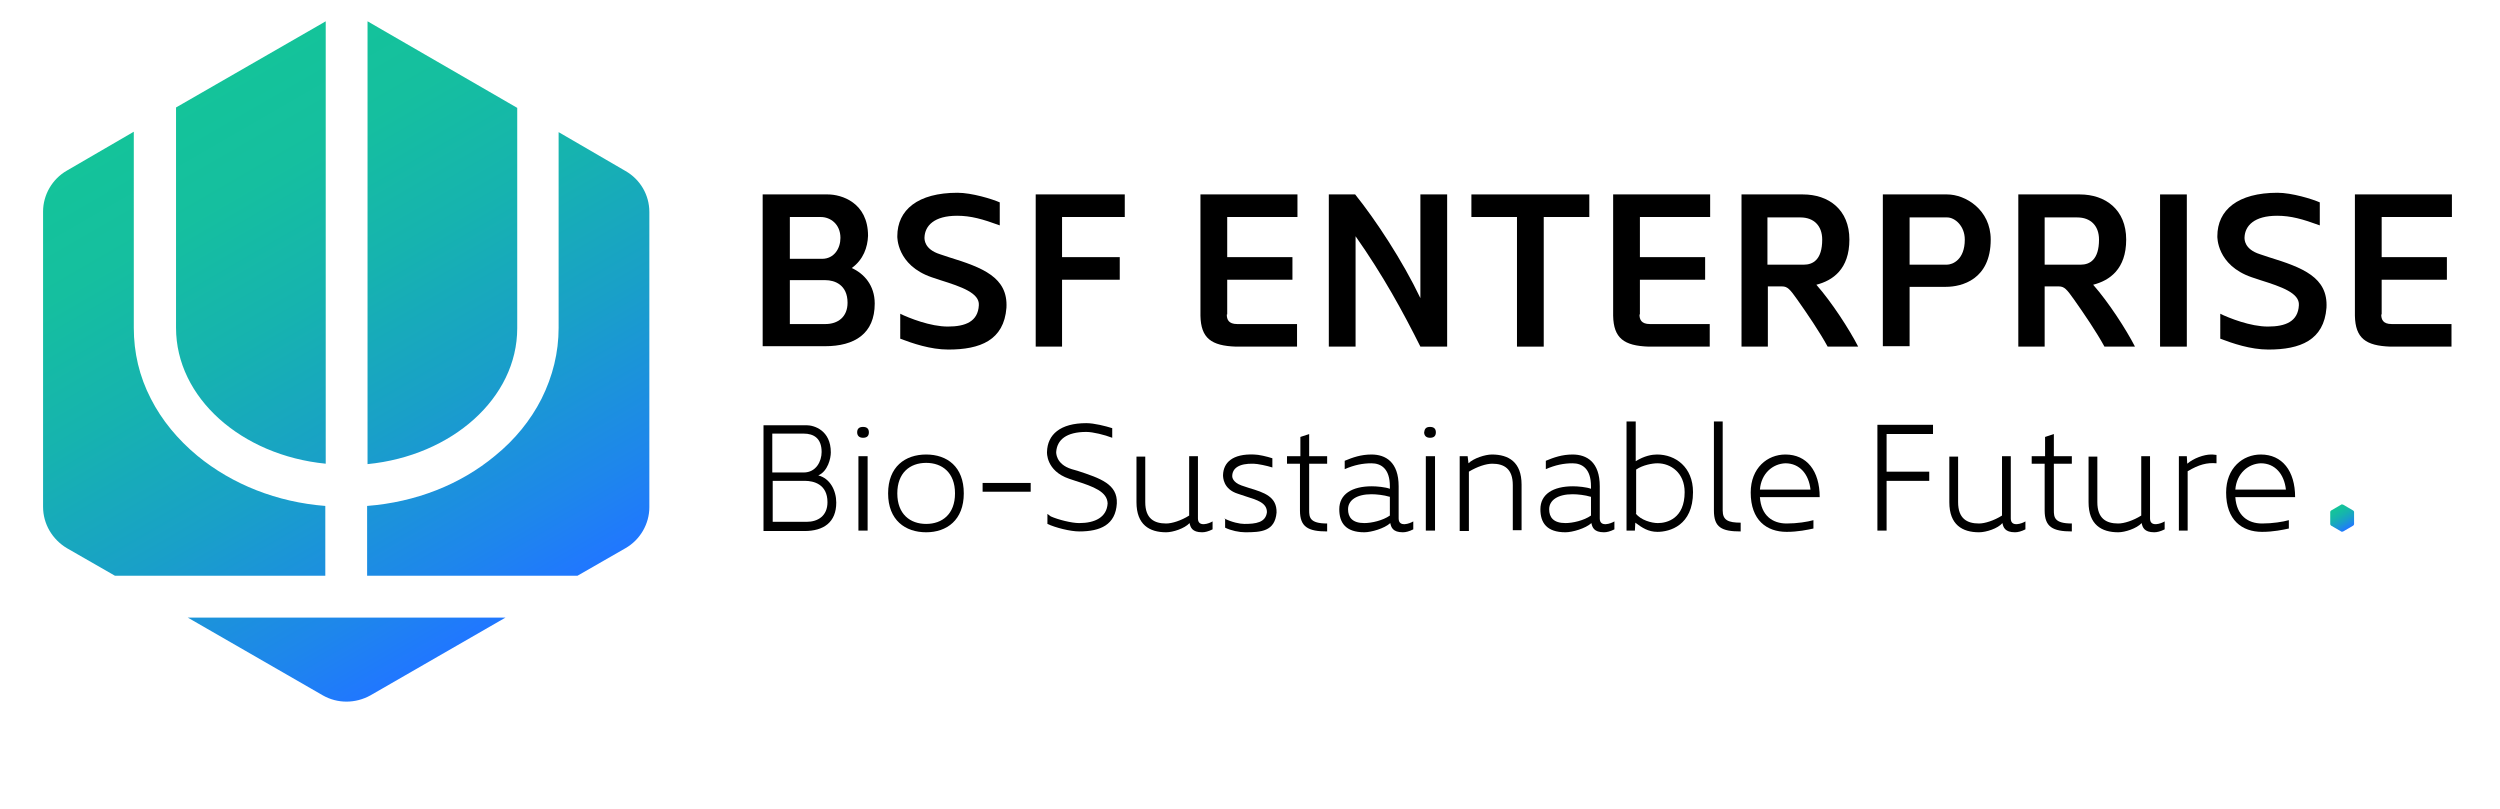 <?xml version="1.0" encoding="UTF-8"?> <svg xmlns="http://www.w3.org/2000/svg" xmlns:xlink="http://www.w3.org/1999/xlink" version="1.1" id="Layer_1" x="0px" y="0px" viewBox="0 0 597.9 193.5" style="enable-background:new 0 0 597.9 193.5;" xml:space="preserve"> <style type="text/css"> .st0{fill:url(#SVGID_1_);} .st1{fill:url(#SVGID_00000164510305394026926500000009346337420283101611_);} </style> <g> <linearGradient id="SVGID_1_" gradientUnits="userSpaceOnUse" x1="46.584" y1="23.135" x2="119.097" y2="148.73"> <stop offset="0" style="stop-color:#14C39A"></stop> <stop offset="0.172" style="stop-color:#15BF9F"></stop> <stop offset="0.388" style="stop-color:#16B3AF"></stop> <stop offset="0.626" style="stop-color:#19A0C8"></stop> <stop offset="0.88" style="stop-color:#1E86EC"></stop> <stop offset="1" style="stop-color:#2077FF"></stop> </linearGradient> <path class="st0" d="M87.9,5.1c0.2,0.1,0.4,0.2,0.7,0.4l35.1,20.3v52.7c0,16.7-15.6,30.5-35.8,32.5V5.1z M133.6,78.4 c0,5.9-1.4,11.6-4.1,17c-2.6,5.1-6.3,9.7-11.1,13.6c-8.3,6.9-19,11.1-30.6,12v16.7h50.3l11.5-6.6c3.5-2,5.7-5.8,5.7-9.8l0-70.6 c0-4.1-2.2-7.8-5.7-9.8l-16-9.3V78.4z M42.1,78.4c0,16.7,15.6,30.5,35.8,32.5V5.1c-0.2,0.1-0.4,0.2-0.7,0.4L42.1,25.7V78.4z M44.9,147.7l32.3,18.6c3.5,2,7.8,2,11.4,0l32.3-18.6H44.9z M16,131.1l11.5,6.6h50.3V121c-11.5-0.9-22.2-5.1-30.6-12 c-4.7-3.9-8.5-8.5-11.1-13.6c-2.8-5.4-4.1-11.1-4.1-17V31.5l-16,9.3c-3.5,2-5.7,5.8-5.7,9.8v70.6C10.3,125.3,12.5,129,16,131.1z"></path> <g> <path d="M203.7,64.1c2.9,1.3,5.5,4.1,5.5,8.5c0,7.2-4.8,10.2-11.9,10.2h-14.9V46.5H198c3.2,0,9.6,1.9,9.6,9.9 C207.5,59.1,206.5,62.1,203.7,64.1z M196.6,61.9c2.9,0,4.4-2.5,4.4-5c0-3.3-2.4-5-4.7-5h-7.4v10H196.6z M188.9,67v10.5h8.5 c3,0,5.3-1.7,5.3-5.1c0-4.3-3.1-5.4-5.3-5.4H188.9z"></path> <path d="M215.2,75c2.3,1.1,7.3,3.1,11.5,3.1c4.2,0,7.2-1.2,7.4-5.1c0.2-2.9-4.1-4.4-9.2-6c-1.2-0.4-1.8-0.6-2.1-0.7 c-8.4-2.9-8.2-9.7-8.2-9.8c0-6.3,4.9-10.4,14.4-10.4c3.4,0,8.3,1.5,10.1,2.3v5.5c-4.1-1.5-6.9-2.3-10.2-2.3 c-5.5,0-7.7,2.4-7.8,5.2c0,0.4-0.1,2.8,3.7,4l2.1,0.7c8.1,2.5,14.2,4.8,13.8,12.1c-0.6,7.8-6.3,10-13.9,10 c-4.3,0-8.6-1.5-11.5-2.6V75z"></path> <path d="M254,82.9h-6.3V46.5H269v5.4H254v9.6h13.8v5.4H254V82.9z"></path> <path d="M293.4,75.2c0,1.2,0.4,2.3,2.5,2.3h14.3v5.4h-14.6c-5.9-0.2-8.4-2-8.5-7.4v-29h23.2v5.4h-16.8v9.6h15.6v5.4h-15.6V75.2z"></path> <path d="M324.2,82.9h-6.4V46.5h6.3c4.9,6.1,11.3,15.8,15.6,24.8V46.5h6.4v36.4h-6.4c-4.2-8.4-8.9-17-15.5-26.4V82.9z"></path> <path d="M362.8,82.9v-31h-10.9v-5.4h28.2v5.4h-10.9v31H362.8z"></path> <path d="M392.1,75.2c0,1.2,0.4,2.3,2.5,2.3h14.3v5.4h-14.6c-5.9-0.2-8.4-2-8.5-7.4v-29h23.2v5.4h-16.8v9.6h15.6v5.4h-15.6V75.2z"></path> <path d="M437.1,82.9c-1.9-3.5-4.9-7.9-7.3-11.3c-1.7-2.4-2.3-3.1-3.6-3.1h-3.4v14.4h-6.3V46.5h14.7c6.1,0,11.1,3.6,11.1,10.8 c0,7.1-4,9.8-7.9,10.8c3.7,4.2,7.9,10.7,10,14.8H437.1z M431.4,63.3c2.2,0,4.4-1.2,4.4-6c0-3.3-2-5.3-5.2-5.3h-7.9v11.3H431.4z"></path> <path d="M456.7,68.6v14.2h-6.4V46.5h15.4c4.3,0,10.4,3.6,10.4,10.8c0,9.6-7,11.3-10.7,11.3H456.7z M465.6,63.3 c1.4,0,4.3-1.2,4.3-6c0-3.3-2.4-5.3-4.2-5.3h-9v11.3H465.6z"></path> <path d="M503.3,82.9c-1.9-3.5-4.9-7.9-7.3-11.3c-1.7-2.4-2.3-3.1-3.6-3.1H489v14.4h-6.3V46.5h14.7c6.1,0,11.1,3.6,11.1,10.8 c0,7.1-4,9.8-7.9,10.8c3.7,4.2,7.9,10.7,10,14.8H503.3z M497.6,63.3c2.2,0,4.4-1.2,4.4-6c0-3.3-2-5.3-5.2-5.3H489v11.3H497.6z"></path> <path d="M516.6,82.9V46.5h6.4v36.4H516.6z"></path> <path d="M530.9,75c2.3,1.1,7.3,3.1,11.5,3.1c4.2,0,7.2-1.2,7.4-5.1c0.2-2.9-4.1-4.4-9.2-6c-1.2-0.4-1.8-0.6-2.1-0.7 c-8.4-2.9-8.2-9.7-8.2-9.8c0-6.3,4.9-10.4,14.4-10.4c3.4,0,8.3,1.5,10.1,2.3v5.5c-4.1-1.5-6.9-2.3-10.2-2.3 c-5.5,0-7.7,2.4-7.8,5.2c0,0.4-0.1,2.8,3.7,4l2.1,0.7c8.1,2.5,14.2,4.8,13.8,12.1c-0.6,7.8-6.3,10-13.9,10 c-4.3,0-8.6-1.5-11.5-2.6V75z"></path> <path d="M569.5,75.2c0,1.2,0.4,2.3,2.5,2.3h14.3v5.4h-14.6c-5.9-0.2-8.4-2-8.5-7.4v-29h23.2v5.4h-16.8v9.6h15.6v5.4h-15.6V75.2z"></path> </g> <g> <path d="M195.7,113.7c2.8,0.7,4.3,3.6,4.3,6.5c0,4.7-3,6.8-7.6,6.8h-9.8v-25.3h10.3c1.8,0,5.8,1.2,5.8,6.5 C198.7,109.6,198,112.7,195.7,113.7z M192.2,113c3,0,4.3-2.7,4.3-4.9c0-3.3-1.9-4.4-4.3-4.4h-7.5v9.3H192.2z M184.8,115v9.8h8.1 c2.7,0,5-1.4,5-4.7c0-4.3-3.3-5.1-5.4-5.1H184.8z"></path> <path d="M206.4,102.1c1,0,1.4,0.5,1.4,1.3c0,0.7-0.3,1.3-1.4,1.3c-1,0-1.4-0.6-1.4-1.3C205,102.6,205.4,102.1,206.4,102.1z M205.3,126.9v-17.8h2.2v17.8H205.3z"></path> <path d="M212.4,118c0-6.4,4.1-9.3,9.1-9.3c5,0,9,2.9,9,9.3s-4.1,9.3-9,9.3C216.5,127.3,212.4,124.4,212.4,118z M228.4,118 c0-5-3.1-7.3-6.9-7.3c-3.9,0-6.9,2.4-6.9,7.3c0,5,3.1,7.3,6.9,7.3C225.3,125.3,228.4,123,228.4,118z"></path> <path d="M246.5,117.6h-11.5v-2.1h11.5V117.6z"></path> <path d="M251.3,123.5c1.8,0.8,5,1.6,6.8,1.6c3.8,0,6.6-1.4,6.8-4.7c-0.1-2.8-3.3-4-7.7-5.4l-1.5-0.5c-5.6-1.9-5.3-6.4-5.3-6.4 c0.1-4.2,3.2-6.9,9.4-6.9c1.9,0,4.6,0.7,6.2,1.2v2.3c-1.8-0.7-4.6-1.4-6.2-1.4c-4.8,0-7,1.9-7.2,4.8c0,0-0.2,2.9,3.7,4.1l1.4,0.4 c5.5,1.8,9.6,3.2,9.4,7.8c-0.3,5.1-3.9,6.7-9,6.7c-2.1,0-5.7-0.9-7.6-1.8v-2.4L251.3,123.5z"></path> <path d="M278.9,127.3c-4,0-7.1-1.8-7.1-7.2v-10.9h2.1v10.9c0,3.9,2.1,5.1,5,5.1c1.4,0,3.6-0.7,5.5-1.9v-14.2h2.1V124 c0,2.2,2.7,1.2,3.5,0.7v1.9c-1,0.5-1.8,0.7-2.5,0.7c-2.4,0-2.8-1.2-3-2.2C283.3,126.4,280.5,127.3,278.9,127.3z"></path> <path d="M292.8,124c1.8,0.9,3.7,1.3,4.8,1.3c2.7,0,5.1-0.3,5.4-2.8c0-2.2-2.2-2.9-5.1-3.8l-1.8-0.6c-3.6-1.1-3.6-4-3.6-4.5 c0.1-3,2.3-5.1,7.4-4.9c1.1,0,3.2,0.5,4.4,0.9v2.2c-1.2-0.4-3.6-0.9-4.5-0.9c-3.5-0.1-5.1,1.1-5.1,3c0,0.1,0,1.4,2.2,2.2l1.8,0.6 c3.7,1.1,6.7,2.1,6.6,5.9c-0.4,4.5-3.7,4.7-7.5,4.7c-1.4,0-3.4-0.4-4.8-1.1V124z"></path> <path d="M307.8,110.9v-1.8h3.2v-4.6l2.1-0.7v5.3h4.3v1.8h-4.3V122c0,1.7,0.1,3.2,4.3,3.2v1.9c-4.6,0-6.5-1.1-6.5-5v-11.2H307.8z"></path> <path d="M326.3,127.3c-4.5,0-6-2.3-6-5.5c0-3.6,3-5.5,7.8-5.5c1.2,0,3.3,0.2,4.3,0.6v-0.6c0-4.2-2.1-5.5-4.4-5.5 c-2.1,0-4.1,0.4-6.4,1.4v-2c1.9-0.8,3.9-1.5,6.4-1.5c3.4,0,6.5,1.8,6.5,7.6v7.7c0,2.2,2.7,1.2,3.5,0.7v1.9c-1,0.5-1.8,0.7-2.5,0.7 c-2.4,0-2.8-1.2-3-2.2C331.1,126.4,327.9,127.3,326.3,127.3z M332.3,118.8c-1.3-0.4-3.1-0.6-4.3-0.6c-3.5,0-5.6,1.4-5.6,3.6 c0,1.9,1,3.3,3.9,3.3c1.7,0,4.4-0.6,6.1-1.8V118.8z"></path> <path d="M342,102.1c1,0,1.4,0.5,1.4,1.3c0,0.7-0.3,1.3-1.4,1.3c-1,0-1.4-0.6-1.4-1.3C340.7,102.6,341,102.1,342,102.1z M341,126.9 v-17.8h2.2v17.8H341z"></path> <path d="M349.1,126.9v-17.8h1.9l0.2,1.7c1.2-1.2,4-2.1,5.6-2.1c4,0,7.1,1.8,7.1,7.2v10.9h-2.1V116c0-3.9-2.1-5.1-4.9-5.1 c-1.5,0-3.6,0.7-5.6,1.9v14.2H349.1z"></path> <path d="M374.4,127.3c-4.5,0-6-2.3-6-5.5c0-3.6,3-5.5,7.8-5.5c1.2,0,3.3,0.2,4.3,0.6v-0.6c0-4.2-2.1-5.5-4.4-5.5 c-2.1,0-4.1,0.4-6.4,1.4v-2c1.9-0.8,3.9-1.5,6.4-1.5c3.4,0,6.5,1.8,6.5,7.6v7.7c0,2.2,2.7,1.2,3.5,0.7v1.9c-1,0.5-1.8,0.7-2.5,0.7 c-2.4,0-2.8-1.2-3-2.2C379.2,126.4,376,127.3,374.4,127.3z M380.4,118.8c-1.3-0.4-3.1-0.6-4.3-0.6c-3.5,0-5.6,1.4-5.6,3.6 c0,1.9,1,3.3,3.9,3.3c1.7,0,4.4-0.6,6.1-1.8V118.8z"></path> <path d="M391,126.9H389v-26.1h2.2v9.5c2.1-1.3,3.9-1.6,5.1-1.6c4.4,0,8.6,3,8.6,9c0,8-5.6,9.5-8.5,9.5c-2.2,0-3.7-1-5.3-2.2 L391,126.9z M391.2,122.8c1.2,1.6,3.8,2.3,5.3,2.3c2.2,0,6.4-1.1,6.4-7.4c0-4.6-3.3-6.9-6.5-6.9c-1.2,0-3.5,0.4-5.1,1.5V122.8z"></path> <path d="M416.3,127.1c-4.6,0-6.4-1-6.4-5v-21.3h2.1v21.3c0,2.3,1.3,2.9,4.3,2.9V127.1z"></path> <path d="M420.9,118.9c0.3,4.4,3,6.3,6.4,6.3c2.5,0,5-0.4,6.4-0.8v2c-1.4,0.3-3.7,0.8-6.4,0.8c-4.8,0-8.6-2.8-8.6-9.4 c0-5.9,4-9.1,8.3-9.1c5.1,0,8.2,3.9,8.2,10.2H420.9z M420.9,117.1H433c-0.4-3.7-2.6-6.3-6-6.3C424,110.9,421.2,113.2,420.9,117.1z "></path> <path d="M451.2,126.9H449v-25.3h13.3v2.2h-11.1v9h10.2v2.2h-10.2V126.9z"></path> <path d="M473.3,127.3c-4,0-7.1-1.8-7.1-7.2v-10.9h2.1v10.9c0,3.9,2.1,5.1,5,5.1c1.4,0,3.6-0.7,5.5-1.9v-14.2h2.1V124 c0,2.2,2.7,1.2,3.5,0.7v1.9c-1,0.5-1.8,0.7-2.5,0.7c-2.4,0-2.8-1.2-3-2.2C477.8,126.4,475,127.3,473.3,127.3z"></path> <path d="M485.9,110.9v-1.8h3.2v-4.6l2.1-0.7v5.3h4.3v1.8h-4.3V122c0,1.7,0.1,3.2,4.3,3.2v1.9c-4.6,0-6.5-1.1-6.5-5v-11.2H485.9z"></path> <path d="M506.6,127.3c-4,0-7.1-1.8-7.1-7.2v-10.9h2.1v10.9c0,3.9,2.1,5.1,5,5.1c1.4,0,3.6-0.7,5.5-1.9v-14.2h2.1V124 c0,2.2,2.7,1.2,3.5,0.7v1.9c-1,0.5-1.8,0.7-2.5,0.7c-2.4,0-2.8-1.2-3-2.2C511,126.4,508.2,127.3,506.6,127.3z"></path> <path d="M530.1,110.8c-2.3-0.2-4.2,0.3-6.9,1.9v14.2h-2.1v-17.8h1.9l0.1,1.8c1.5-1.3,4-2.2,5.7-2.2c0.1,0,0.7,0,1.3,0.1V110.8z"></path> <path d="M534.6,118.9c0.3,4.4,3,6.3,6.4,6.3c2.5,0,5-0.4,6.4-0.8v2c-1.4,0.3-3.7,0.8-6.4,0.8c-4.8,0-8.6-2.8-8.6-9.4 c0-5.9,4-9.1,8.3-9.1c5.1,0,8.2,3.9,8.2,10.2H534.6z M534.6,117.1h12.1c-0.4-3.7-2.6-6.3-6-6.3 C537.7,110.9,534.9,113.2,534.6,117.1z"></path> </g> <linearGradient id="SVGID_00000122002455781740662280000011603618576493380534_" gradientUnits="userSpaceOnUse" x1="558.649" y1="121.434" x2="561.549" y2="126.458"> <stop offset="0" style="stop-color:#14C39A"></stop> <stop offset="0.172" style="stop-color:#15BF9F"></stop> <stop offset="0.388" style="stop-color:#16B3AF"></stop> <stop offset="0.626" style="stop-color:#19A0C8"></stop> <stop offset="0.88" style="stop-color:#1E86EC"></stop> <stop offset="1" style="stop-color:#2077FF"></stop> </linearGradient> <path style="fill:url(#SVGID_00000122002455781740662280000011603618576493380534_);" d="M559.9,120.7l-2.4,1.4 c-0.1,0.1-0.2,0.2-0.2,0.4v2.8c0,0.2,0.1,0.3,0.2,0.4l2.4,1.4c0.1,0.1,0.3,0.1,0.5,0l2.4-1.4c0.1-0.1,0.2-0.2,0.2-0.4v-2.8 c0-0.2-0.1-0.3-0.2-0.4l-2.4-1.4C560.2,120.6,560,120.6,559.9,120.7z"></path> </g> </svg> 